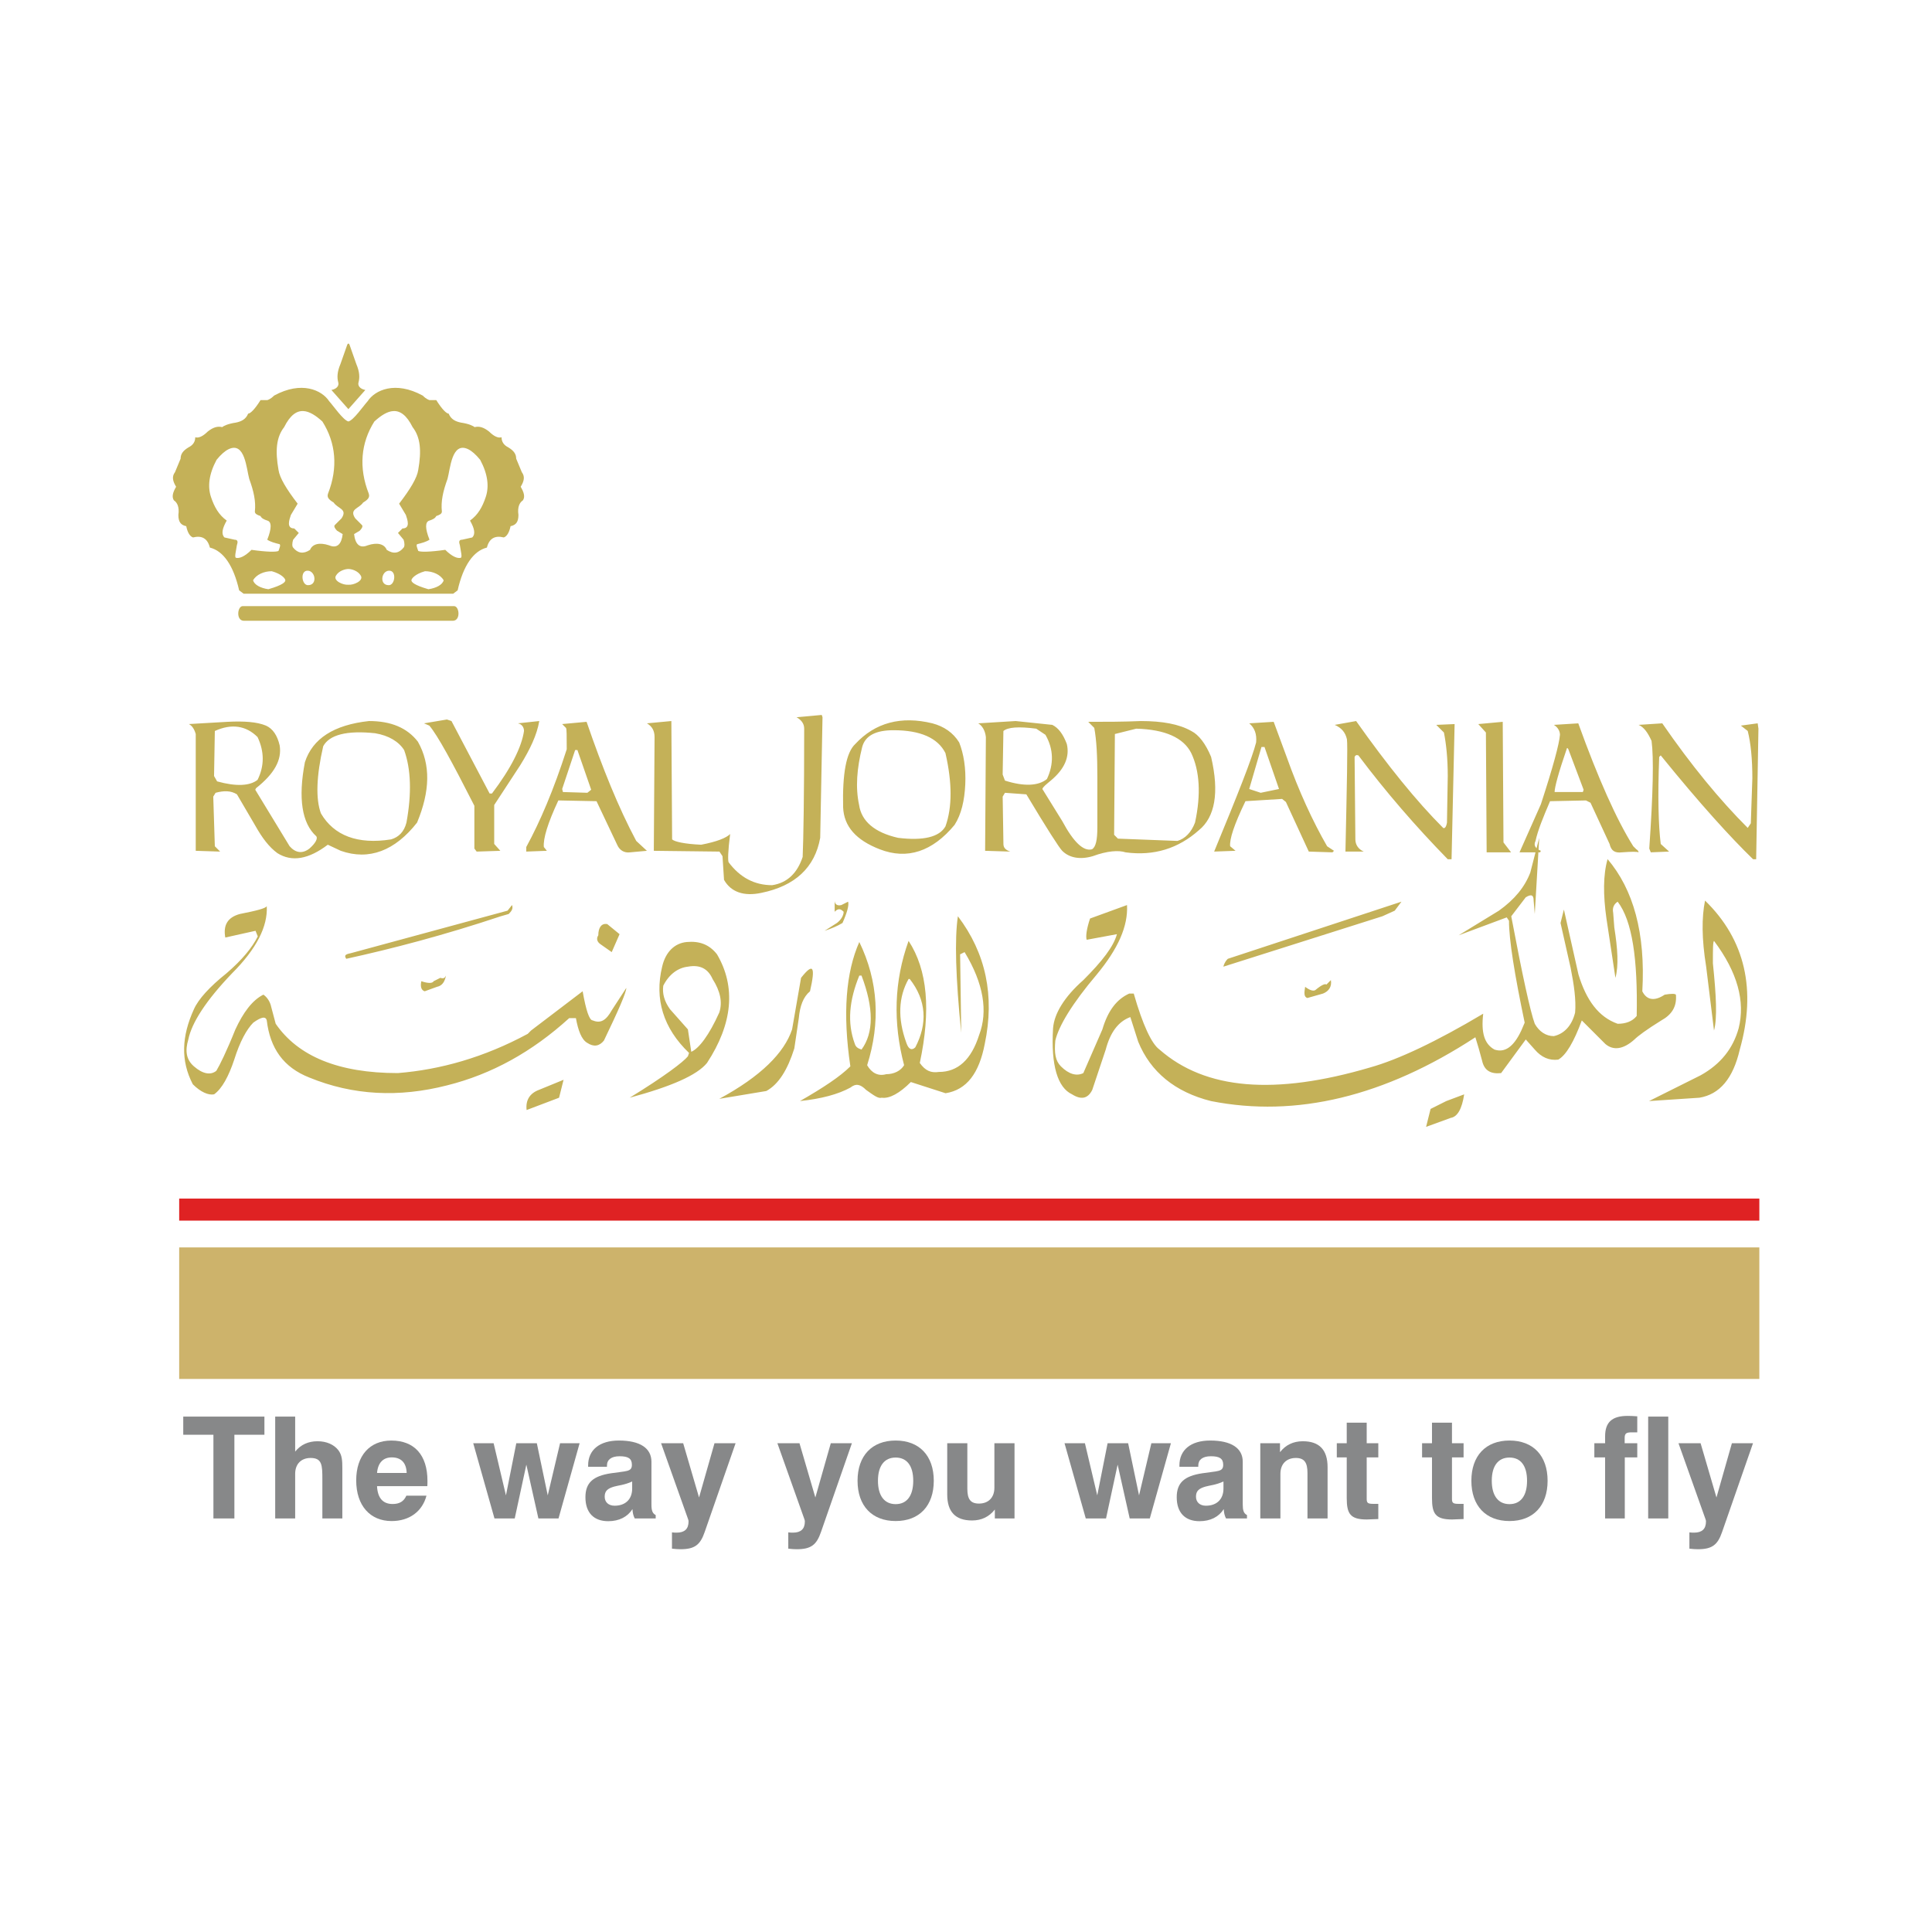 <?xml version="1.0" encoding="utf-8"?>
<!-- Generator: Adobe Illustrator 12.0.0, SVG Export Plug-In . SVG Version: 6.00 Build 51448)  -->
<!DOCTYPE svg PUBLIC "-//W3C//DTD SVG 1.1//EN" "http://www.w3.org/Graphics/SVG/1.1/DTD/svg11.dtd">
<svg  version="1.1" id="Calque_1" xmlns:x="http://ns.adobe.com/Extensibility/1.0/" xmlns:i="http://ns.adobe.com/AdobeIllustrator/10.0/" xmlns:graph="http://ns.adobe.com/Graphs/1.0/"
	 xmlns="http://www.w3.org/2000/svg" xmlns:xlink="http://www.w3.org/1999/xlink" xmlns:a="http://ns.adobe.com/AdobeSVGViewerExtensions/3.0/"
	 width="192.756" height="192.756" viewBox="0 0 192.756 192.756"
	 style="overflow:visible;enable-background:new 0 0 192.756 192.756;" xml:space="preserve">
<g>
	<polygon style="fill-rule:evenodd;clip-rule:evenodd;fill:#FFFFFF;" points="0,0 192.756,0 192.756,192.756 0,192.756 0,0 	"/>
	<polygon style="fill-rule:evenodd;clip-rule:evenodd;fill:#CDB36B;" points="175.53,124.455 175.53,137.578 17.877,137.578 
		17.877,124.455 175.53,124.455 	"/>
	<polygon style="fill-rule:evenodd;clip-rule:evenodd;fill:#DF2223;" points="175.53,119.581 175.53,121.783 17.877,121.783 
		17.877,119.581 175.53,119.581 	"/>
	<path style="fill-rule:evenodd;clip-rule:evenodd;fill:#C4B158;" d="M34.758,40.82c0.569-0.637,1.129-1.274,1.69-1.911
		c-0.558-0.112-0.784-0.45-0.671-0.786c0.113-0.448,0.113-1.009-0.225-1.797c-0.225-0.636-0.449-1.273-0.672-1.909
		c-0.019-0.06-0.057-0.133-0.121-0.14c-0.064,0.006-0.102,0.08-0.122,0.14c-0.224,0.636-0.448,1.273-0.672,1.909
		c-0.338,0.788-0.338,1.349-0.225,1.797c0.112,0.336-0.113,0.674-0.674,0.786C33.627,39.546,34.188,40.183,34.758,40.82
		L34.758,40.82z M38.768,56.94c0.439-0.047,0.602,0.361,0.56,0.756c-0.037,0.349-0.232,0.687-0.538,0.688
		c-0.536,0.005-0.71-0.426-0.628-0.82C38.226,57.258,38.443,56.975,38.768,56.94L38.768,56.94z M42.402,56.99
		c0.786,0,1.526,0.337,1.863,0.899c-0.111,0.45-0.739,0.787-1.525,0.898c-1.484-0.43-1.684-0.725-1.693-0.884
		C41.037,57.743,41.396,57.271,42.402,56.99L42.402,56.99z M34.758,58.339c0.508,0.054,1.535-0.389,1.243-0.899
		s-0.941-0.672-1.243-0.672c-0.303,0-0.952,0.162-1.244,0.672C33.222,57.95,34.249,58.394,34.758,58.339L34.758,58.339z
		 M41.167,42.616c0.786,1.011,0.898,2.358,0.561,4.267c-0.112,0.785-0.785,1.909-1.908,3.368c0.223,0.375,0.448,0.749,0.673,1.124
		c0.146,0.443,0.49,1.349-0.338,1.349c-0.148,0.149-0.298,0.299-0.449,0.449c0.188,0.225,0.375,0.449,0.562,0.674
		c0.112,0.337,0.112,0.673,0,0.786c-0.448,0.562-1.011,0.674-1.684,0.226c-0.225-0.562-0.899-0.788-1.909-0.45
		c-0.786,0.337-1.236-0.113-1.348-1.123c0.187-0.113,0.375-0.225,0.562-0.337c0.224-0.224,0.337-0.45,0.224-0.562
		c-0.224-0.225-0.449-0.45-0.674-0.674c-0.626-0.942,0.375-0.955,0.787-1.572c0.562-0.338,0.672-0.562,0.562-0.899
		c-1.012-2.583-0.788-5.053,0.56-7.188c0.658-0.599,1.291-1.008,1.893-1.042C39.924,40.974,40.568,41.418,41.167,42.616
		L41.167,42.616z M45.21,59.237c0.15-0.114,0.3-0.225,0.449-0.338c0.56-2.47,1.572-3.931,2.92-4.267
		c0.223-0.898,0.786-1.235,1.685-1.011c0.336-0.113,0.561-0.562,0.674-1.124c0.56-0.111,0.786-0.447,0.786-1.123
		c-0.113-0.786,0.112-1.234,0.449-1.458c0.225-0.338,0.112-0.787-0.225-1.349c0.337-0.561,0.45-1.01,0.113-1.459
		c-0.188-0.449-0.375-0.898-0.562-1.349c0-0.448-0.224-0.785-0.785-1.124c-0.449-0.223-0.674-0.561-0.674-1.009
		c-0.337,0.112-0.787-0.113-1.236-0.563c-0.56-0.448-1.009-0.56-1.459-0.448c-0.112-0.112-0.562-0.337-1.348-0.45
		c-0.561-0.112-1.01-0.337-1.234-0.898c-0.225,0-0.674-0.448-1.235-1.347c-0.227,0-0.449,0-0.674,0
		c-0.337-0.113-0.562-0.338-0.674-0.45c-2.756-1.504-4.78-0.545-5.502,0.562c-0.397,0.432-1.409,1.904-1.917,2.018
		c-0.51-0.114-1.521-1.586-1.918-2.018c-0.721-1.107-2.746-2.066-5.501-0.562c-0.113,0.112-0.337,0.337-0.674,0.45
		c-0.224,0-0.449,0-0.674,0c-0.562,0.899-1.01,1.347-1.236,1.347c-0.224,0.561-0.674,0.786-1.235,0.898
		c-0.786,0.113-1.233,0.338-1.347,0.45c-0.45-0.112-0.899,0-1.46,0.448c-0.45,0.45-0.898,0.675-1.236,0.563
		c0,0.448-0.224,0.786-0.673,1.009c-0.562,0.338-0.786,0.675-0.786,1.124c-0.187,0.45-0.375,0.899-0.561,1.349
		c-0.337,0.449-0.225,0.898,0.111,1.459c-0.335,0.562-0.448,1.011-0.224,1.349c0.337,0.224,0.562,0.673,0.45,1.458
		c0,0.675,0.224,1.011,0.785,1.123c0.112,0.562,0.337,1.011,0.674,1.124c0.897-0.224,1.459,0.113,1.684,1.011
		c1.349,0.336,2.359,1.797,2.92,4.267c0.15,0.113,0.299,0.224,0.449,0.338C31.273,59.237,38.241,59.237,45.21,59.237L45.21,59.237z
		 M47.906,45.873c0.785,1.461,0.896,2.695,0.559,3.706c-0.335,1.011-0.784,1.796-1.571,2.359c0.449,0.786,0.562,1.347,0.225,1.684
		c-0.337,0.074-0.674,0.149-1.01,0.225c-0.337,0-0.337,0.224-0.225,0.562c0.111,0.673,0.225,1.123,0.111,1.235
		c-0.336,0.112-0.897-0.113-1.571-0.786c-1.572,0.224-2.471,0.224-2.696,0.11c-0.112-0.336-0.224-0.56-0.112-0.673
		c0.449-0.111,0.898-0.225,1.235-0.449c-0.45-1.123-0.45-1.796,0-1.909c0.336-0.112,0.562-0.226,0.674-0.45
		c0.336-0.113,0.561-0.225,0.561-0.449c-0.112-1.011,0.113-2.022,0.562-3.257c0.279-1,0.415-3.739,2.049-2.969
		C47.064,44.986,47.463,45.333,47.906,45.873L47.906,45.873z M45.217,61.932c0.748-0.039,0.621-1.414,0.104-1.459H24.193
		c-0.517,0.046-0.642,1.421,0.104,1.459H45.217L45.217,61.932z M30.748,56.94c-0.438-0.047-0.603,0.361-0.561,0.756
		c0.037,0.349,0.233,0.687,0.539,0.688c0.535,0.005,0.709-0.426,0.628-0.82C31.29,57.258,31.07,56.975,30.748,56.94L30.748,56.94z
		 M27.113,56.99c-0.787,0-1.528,0.337-1.863,0.899c0.11,0.45,0.739,0.787,1.525,0.898c1.484-0.43,1.684-0.725,1.693-0.884
		C28.479,57.743,28.119,57.271,27.113,56.99L27.113,56.99z M28.349,42.616c-0.789,1.011-0.899,2.358-0.562,4.267
		c0.112,0.785,0.786,1.909,1.91,3.368c-0.225,0.375-0.45,0.749-0.674,1.124c-0.147,0.443-0.49,1.349,0.337,1.349
		c0.148,0.149,0.299,0.299,0.45,0.449c-0.188,0.225-0.375,0.449-0.562,0.674c-0.113,0.337-0.113,0.673,0,0.786
		c0.45,0.562,1.011,0.674,1.685,0.226c0.225-0.562,0.9-0.788,1.908-0.45c0.786,0.337,1.236-0.113,1.348-1.123
		c-0.186-0.113-0.374-0.225-0.562-0.337c-0.225-0.224-0.336-0.45-0.225-0.562c0.227-0.225,0.45-0.45,0.675-0.674
		c0.627-0.942-0.376-0.955-0.786-1.572c-0.562-0.338-0.674-0.562-0.562-0.899c1.011-2.583,0.786-5.053-0.563-7.188
		c-0.656-0.599-1.289-1.008-1.891-1.042C29.59,40.974,28.947,41.418,28.349,42.616L28.349,42.616z M21.61,45.873
		c-0.787,1.461-0.899,2.695-0.562,3.706c0.338,1.011,0.787,1.796,1.572,2.359c-0.448,0.786-0.561,1.347-0.225,1.684
		c0.337,0.074,0.675,0.149,1.011,0.225c0.338,0,0.338,0.224,0.225,0.562c-0.112,0.673-0.225,1.123-0.112,1.235
		c0.337,0.112,0.899-0.113,1.573-0.786c1.572,0.224,2.469,0.224,2.695,0.11c0.112-0.336,0.224-0.56,0.112-0.673
		c-0.45-0.111-0.898-0.225-1.235-0.449c0.45-1.123,0.45-1.796,0-1.909c-0.337-0.112-0.562-0.226-0.674-0.45
		c-0.337-0.113-0.562-0.225-0.562-0.449c0.113-1.011-0.111-2.022-0.561-3.257c-0.28-1-0.416-3.739-2.049-2.969
		C22.452,44.986,22.052,45.333,21.61,45.873L21.61,45.873z"/>
	<path style="fill-rule:evenodd;clip-rule:evenodd;fill:#C4B158;" d="M82.062,71.556l-0.23,12.035
		c-0.533,2.969-2.514,4.802-5.864,5.488c-1.753,0.379-3.048-0.081-3.732-1.298l-0.152-2.361l-0.306-0.457l-6.547-0.078l0.075-11.348
		c0-0.607-0.231-1.065-0.762-1.37l2.438-0.229l0.075,11.807c0.23,0.227,1.219,0.458,2.896,0.533
		c1.601-0.306,2.513-0.687,2.894-1.065c-0.229,1.75-0.229,2.666-0.152,2.816c1.141,1.523,2.588,2.285,4.342,2.285
		c1.521-0.227,2.513-1.216,3.045-2.816c0.076-1.752,0.152-6.019,0.152-12.797c0-0.459-0.228-0.835-0.761-1.144l2.513-0.227
		L82.062,71.556L82.062,71.556z M58.524,72.016c1.599,4.645,3.2,8.604,4.953,11.882l1.065,0.987l-1.676,0.153
		c-0.607,0.08-1.066-0.227-1.294-0.761l-2.057-4.342l-3.808-0.076c-1.068,2.284-1.523,3.811-1.449,4.646l0.303,0.379l-2.054,0.078
		v-0.457c1.371-2.514,2.741-5.712,4.036-9.75c0-1.371,0-2.056-0.075-2.132l-0.381-0.383L58.524,72.016L58.524,72.016z
		 M57.609,74.833h-0.227l-1.294,3.884l0.076,0.304l2.438,0.075l0.381-0.304L57.609,74.833L57.609,74.833z M127.076,72.016
		l1.294,3.502c1.219,3.427,2.59,6.399,4.036,8.913l0.688,0.454l-0.154,0.153l-2.362-0.076l-2.284-4.951l-0.38-0.303l-3.654,0.226
		c-1.145,2.364-1.603,3.81-1.528,4.496l0.538,0.454l-2.134,0.078c2.36-5.711,3.809-9.368,4.188-10.893
		c0.078-0.837-0.153-1.447-0.688-1.902L127.076,72.016L127.076,72.016z M125.78,79.097l1.827-0.379l-1.447-4.19h-0.304l-1.222,4.19
		L125.78,79.097L125.78,79.097z M157.465,72.168c1.979,5.482,3.808,9.597,5.486,12.263l0.305,0.302
		c0.15,0.079,0.229,0.23,0.229,0.306c-0.153-0.076-0.687-0.076-1.678,0c-0.687,0.08-1.064-0.153-1.218-0.836l-1.904-4.114
		l-0.454-0.229l-3.583,0.076c-0.684,1.6-1.218,2.895-1.448,3.963c-0.227,0.456,0,0.761,0.533,0.987l-0.076,0.153h-2.055l2.131-4.797
		c1.219-3.731,1.832-6.019,1.904-6.932c0-0.379-0.227-0.761-0.608-0.989L157.465,72.168L157.465,72.168z M156.477,74.756
		c-0.078-0.153-0.153-0.153-0.153-0.074c-0.839,2.435-1.221,3.883-1.221,4.34h2.82l0.075-0.229L156.477,74.756L156.477,74.756z
		 M19.529,73.233v11.652l2.436,0.078l-0.531-0.532l-0.157-4.953l0.232-0.381c0.837-0.226,1.521-0.226,2.131,0.154l1.828,3.121
		c0.685,1.218,1.371,2.133,2.208,2.746c1.447,0.91,3.123,0.607,5.029-0.841l1.293,0.607c2.819,0.993,5.407,0,7.615-2.817
		c1.296-3.123,1.374-5.788,0.078-8.073c-1.064-1.372-2.666-2.057-4.874-2.057c-3.504,0.382-5.635,1.751-6.398,4.112
		c-0.685,3.579-0.306,6.093,1.142,7.389c0.153,0.231-0.077,0.685-0.685,1.22c-0.685,0.534-1.371,0.459-1.979-0.228l-3.429-5.638
		l0.075-0.153c1.829-1.448,2.59-2.817,2.361-4.264c-0.228-0.992-0.683-1.677-1.369-1.981c-0.913-0.38-2.208-0.458-3.809-0.38
		l-3.884,0.225C19.146,72.396,19.376,72.7,19.529,73.233L19.529,73.233z M21.356,77.424l0.078-4.493
		c1.674-0.763,3.122-0.535,4.262,0.607c0.688,1.446,0.688,2.895,0,4.267c-0.76,0.608-2.131,0.683-4.035,0.153L21.356,77.424
		L21.356,77.424z M39.026,83.745c-3.351,0.533-5.712-0.381-7.007-2.592c-0.534-1.443-0.457-3.729,0.228-6.702
		c0.611-1.141,2.364-1.597,5.179-1.295c1.374,0.229,2.361,0.84,2.894,1.678c0.688,1.902,0.764,4.338,0.232,7.235
		C40.32,82.983,39.787,83.517,39.026,83.745L39.026,83.745z M95.697,74.07c0.455,1.143,0.683,2.591,0.608,4.192
		c-0.078,1.597-0.383,2.97-1.066,4.037c-2.209,2.664-4.723,3.501-7.467,2.434c-2.36-0.912-3.578-2.283-3.654-4.189
		c-0.077-3.351,0.305-5.48,1.218-6.321c1.981-2.133,4.57-2.818,7.694-2.055C94.17,72.473,95.083,73.083,95.697,74.07L95.697,74.07z
		 M94.327,75.135c-0.766-1.521-2.516-2.281-5.183-2.281c-1.751,0-2.816,0.531-3.123,1.674c-0.532,2.133-0.686,4.038-0.307,5.789
		c0.231,1.601,1.526,2.742,3.887,3.274c2.513,0.308,4.117-0.074,4.726-1.141C95.009,80.543,95.009,78.109,94.327,75.135
		L94.327,75.135z M113.363,72.7c2.896,0.076,4.725,0.915,5.487,2.436c0.838,1.755,0.989,4.116,0.378,6.933
		c-0.378,0.99-0.989,1.603-1.752,1.83l-5.941-0.228l-0.379-0.384l0.076-10.054L113.363,72.7L113.363,72.7z M101.334,71.938
		l-3.736,0.229c0.38,0.228,0.687,0.686,0.763,1.37l-0.076,11.348l2.514,0.078c-0.459-0.151-0.687-0.382-0.687-0.76l-0.075-4.724
		l0.229-0.381l2.133,0.154c2.054,3.429,3.275,5.329,3.579,5.634c0.685,0.686,1.751,0.915,3.049,0.534
		c1.447-0.534,2.588-0.608,3.273-0.381c2.818,0.381,5.257-0.379,7.312-2.208c1.6-1.295,2.058-3.733,1.221-7.312
		c-0.533-1.296-1.221-2.209-1.98-2.588c-1.22-0.69-2.895-0.992-5.029-0.992c-1.753,0.078-3.503,0.078-5.253,0.078l0.605,0.607
		c0.229,1.222,0.308,2.82,0.308,4.874v5.027c0,1.296-0.155,1.981-0.534,2.208c-0.838,0.23-1.827-0.684-2.971-2.815l-1.982-3.2
		c0.079-0.23,0.383-0.455,0.84-0.839c1.372-1.143,1.904-2.36,1.599-3.656c-0.378-0.99-0.836-1.599-1.447-1.902L101.334,71.938
		L101.334,71.938z M104.302,73.31c0.837,1.446,0.837,2.971,0.149,4.415c-0.837,0.688-2.283,0.763-4.187,0.154l-0.229-0.607
		l0.075-4.341c0.454-0.382,1.523-0.458,3.275-0.231L104.302,73.31L104.302,73.31z M45.044,71.938l3.807,7.233h0.23
		c1.902-2.51,2.968-4.644,3.199-6.241c0-0.382-0.231-0.69-0.611-0.763l2.133-0.229c-0.227,1.371-0.913,2.817-1.904,4.419
		l-2.591,3.959v3.886l0.612,0.683l-2.362,0.078l-0.229-0.304v-4.267c-2.208-4.341-3.654-7.007-4.493-7.996l-0.533-0.228l2.287-0.384
		L45.044,71.938L45.044,71.938z M145.127,72.241l-0.305,13.485h-0.379c-3.201-3.276-6.171-6.704-8.916-10.36
		c-0.227-0.076-0.302,0-0.379,0.152l0.077,8.227c0,0.533,0.302,0.988,0.84,1.218h-1.83c0.149-6.854,0.229-10.586,0.149-11.199
		c-0.149-0.682-0.531-1.141-1.217-1.443l2.133-0.382c3.125,4.419,6.019,7.997,8.685,10.663c0.15,0.079,0.303-0.076,0.379-0.533
		l0.079-4.645c0-1.754-0.155-3.201-0.382-4.341l-0.763-0.762L145.127,72.241L145.127,72.241z M150.002,84.049l0.759,0.99h-2.438
		l-0.074-11.956l-0.76-0.842l2.438-0.225L150.002,84.049L150.002,84.049z M175.44,72.7l-0.227,13.026h-0.308
		c-2.207-2.135-5.33-5.562-9.213-10.36l-0.154,0.152c-0.154,3.96-0.075,6.854,0.154,8.684l0.835,0.76l-1.827,0.076l-0.152-0.379
		c0.382-5.488,0.456-9.064,0.229-10.74c-0.38-0.837-0.763-1.371-1.293-1.599l2.362-0.153c2.893,4.19,5.709,7.617,8.526,10.433
		l0.308-0.458l0.153-4.494c0-1.904-0.153-3.502-0.461-4.719l-0.685-0.535l1.677-0.228L175.44,72.7L175.44,72.7z"/>
	<path style="fill-rule:evenodd;clip-rule:evenodd;fill:#C4B158;" d="M109.985,102.703c0.558-1.9,1.451-3.019,2.68-3.576h0.449
		c0.895,3.129,1.787,5.027,2.57,5.587c4.581,4.022,11.513,4.581,21.012,1.786c2.793-0.782,6.593-2.569,11.284-5.363
		c-0.221,1.9,0.113,3.018,1.121,3.577c1.004,0.337,1.898-0.224,2.68-1.899l0.337-0.784c-1.008-4.805-1.566-8.268-1.566-10.168
		l-0.224-0.336l-4.803,1.79l4.02-2.458c1.565-1.118,2.573-2.348,3.132-3.801l0.893-3.465l-0.446,7.599l-0.112-1.338
		c0-0.561-0.223-0.671-0.782-0.337l-1.452,1.9c1.117,5.921,1.9,9.5,2.347,10.728c0.446,0.781,1.117,1.229,1.9,1.229
		c1.005-0.224,1.788-1.005,2.124-2.347c0.111-1.229-0.112-2.793-0.448-4.471l-1.006-4.469l0.335-1.342l1.454,6.481
		c0.782,2.571,2.011,4.247,3.911,4.917c0.782,0,1.453-0.223,1.899-0.779c0.112-5.703-0.446-9.501-1.899-11.403
		c-0.336,0.225-0.559,0.56-0.447,1.119l0.111,1.453c0.336,2.123,0.448,3.8,0.112,5.028l-0.895-5.918
		c-0.335-2.351-0.335-4.362,0.113-5.927c2.569,3.018,3.798,7.377,3.465,13.187c0.445,0.896,1.228,1.007,2.233,0.335
		c0.669-0.109,1.007-0.109,1.119,0c0.111,1.23-0.45,2.014-1.457,2.572c-1.45,0.895-2.344,1.563-2.68,1.9
		c-1.117,1.005-2.123,1.117-2.905,0.445l-2.347-2.346c-0.782,2.122-1.564,3.465-2.348,3.909c-0.894,0.113-1.676-0.221-2.347-1.004
		l-0.895-1.005l-2.46,3.354c-1.004,0.109-1.675-0.227-1.896-1.231l-0.337-1.229l-0.336-1.115
		c-9.052,5.919-17.881,8.044-26.373,6.367c-3.579-0.893-6.036-2.904-7.266-5.923l-0.784-2.458c-1.226,0.447-2.013,1.564-2.455,3.241
		l-1.344,4.022c-0.443,0.895-1.117,1.006-2.012,0.447c-1.452-0.672-2.122-2.907-1.9-6.595c0.111-1.452,1.119-3.128,3.02-4.804
		c1.9-1.9,3.018-3.353,3.352-4.582l-3.019,0.559c-0.11-0.336,0-1.118,0.338-2.121l3.688-1.344c0.111,2.123-0.893,4.358-3.018,6.929
		c-2.46,2.905-3.8,5.142-4.137,6.597c-0.112,1.229,0,2.009,0.56,2.568c0.782,0.781,1.564,1.006,2.236,0.672L109.985,102.703
		L109.985,102.703z M95.791,95.214l0.111,7.823c-0.558-5.478-0.67-9.388-0.333-11.623c2.795,3.688,3.688,7.935,2.68,12.74
		c-0.559,2.908-1.788,4.582-3.909,4.918l-3.465-1.117c-1.118,1.117-2.125,1.676-2.907,1.564c-0.335,0.111-0.782-0.225-1.563-0.783
		c-0.56-0.559-1.006-0.67-1.564-0.225c-1.229,0.672-2.907,1.119-5.029,1.342c2.346-1.342,4.023-2.457,5.029-3.463
		c-0.783-5.254-0.448-9.39,0.893-12.406c1.9,3.912,2.124,8.046,0.782,12.292c0.447,0.786,1.118,1.12,1.9,0.896
		c0.783,0,1.452-0.336,1.787-0.896c-1.117-4.246-1.004-8.38,0.447-12.404c1.901,2.905,2.236,6.93,1.119,12.183
		c0.557,0.78,1.117,1.007,1.9,0.894c1.9,0,3.241-1.231,4.021-3.689c0.896-2.346,0.449-5.139-1.451-8.268L95.791,95.214
		L95.791,95.214z M90.649,97.672c-1.005,1.789-1.117,3.912-0.222,6.371c0.222,0.671,0.559,0.783,0.895,0.447
		c1.228-2.348,1.114-4.693-0.56-6.818H90.649L90.649,97.672z M85.732,97.336c-1.005,2.461-1.229,4.694-0.445,6.818
		c0.111,0.336,0.333,0.447,0.668,0.56c1.229-1.677,1.229-4.136,0-7.378H85.732L85.732,97.336z M146.081,109.184
		c-0.221,1.453-0.668,2.236-1.338,2.347l-2.461,0.896l0.448-1.789l1.563-0.783L146.081,109.184L146.081,109.184z M55.778,109.52
		l-3.238,1.228c-0.114-1.005,0.335-1.675,1.229-2.011l2.458-1.006L55.778,109.52L55.778,109.52z M44.494,97.336
		c-0.112,0.561-0.334,1.006-0.895,1.119l-1.229,0.446c-0.336-0.111-0.447-0.446-0.336-1.005c0.67,0.225,1.118,0.225,1.229,0
		l0.67-0.337C44.269,97.672,44.382,97.56,44.494,97.336L44.494,97.336z M130.435,99.572c-0.333-0.111-0.333-0.445-0.221-1.117
		c0.446,0.335,0.781,0.446,1.005,0.335c0.67-0.558,1.005-0.669,1.117-0.558l0.446-0.447c0.114,0.67-0.223,1.116-0.78,1.342
		L130.435,99.572L130.435,99.572z M80.815,98.901c-0.672,0.56-1.005,1.454-1.118,2.683l-0.448,3.018
		c-0.669,2.123-1.563,3.576-2.793,4.248l-4.695,0.781c4.137-2.234,6.483-4.58,7.266-6.928l0.894-5.144
		C81.151,95.998,81.374,96.445,80.815,98.901L80.815,98.901z M71.093,97.672c-0.448-1.005-1.229-1.452-2.46-1.227
		c-1.005,0.11-1.898,0.781-2.457,1.897c-0.113,0.785,0.109,1.566,0.67,2.348l1.786,2.014l0.336,2.234
		c0.782-0.336,1.786-1.678,2.792-3.912C72.098,100.02,71.877,98.901,71.093,97.672L71.093,97.672z M70.534,106.056
		c-1.005,1.229-3.577,2.346-7.711,3.464c3.463-2.123,5.363-3.576,5.81-4.133l0.113-0.336c-2.57-2.462-3.465-5.366-2.683-8.606
		c0.334-1.453,1.229-2.348,2.459-2.46c1.229-0.112,2.232,0.225,3.015,1.23C73.439,98.455,73.103,102.143,70.534,106.056
		L70.534,106.056z M61.815,93.203l-0.784,1.789l-1.114-0.782c-0.337-0.225-0.449-0.561-0.225-0.894c0-0.784,0.334-1.229,0.894-1.119
		L61.815,93.203L61.815,93.203z M52.652,103.148c-4.36,2.349-8.718,3.576-12.962,3.914c-5.925,0-9.949-1.676-12.184-4.92
		l-0.446-1.676c-0.112-0.559-0.445-1.006-0.782-1.23c-1.118,0.561-2.013,1.789-2.793,3.467c-0.896,2.234-1.565,3.573-1.901,4.133
		c-0.559,0.449-1.342,0.336-2.235-0.445c-0.783-0.673-0.895-1.564-0.56-2.682c0.337-1.679,1.788-3.912,4.358-6.595
		c2.459-2.459,3.576-4.694,3.468-6.707c-0.113,0.225-1.008,0.449-2.684,0.782c-1.229,0.336-1.678,1.119-1.454,2.349l3.017-0.672
		l0.225,0.56c-0.559,1.117-1.565,2.345-3.13,3.688c-1.676,1.341-2.794,2.57-3.24,3.575c-1.23,2.683-1.339,5.142-0.113,7.488
		c0.782,0.783,1.565,1.117,2.123,1.006c0.785-0.559,1.454-1.787,2.012-3.466c0.561-1.787,1.231-3.015,1.901-3.688
		c0.782-0.558,1.23-0.667,1.343-0.222c0.333,2.793,1.675,4.691,4.244,5.699c4.358,1.787,8.942,2.012,13.747,0.782
		c4.471-1.118,8.493-3.353,12.181-6.706h0.672c0.223,1.23,0.558,2.125,1.117,2.459c0.671,0.447,1.229,0.336,1.676-0.221
		c1.454-3.02,2.235-4.809,2.235-5.256l-1.455,2.236c-0.558,1.006-1.114,1.34-1.896,1.006c-0.337,0-0.671-1.006-1.006-2.907
		l-5.143,3.913L52.652,103.148L52.652,103.148z M50.753,91.189l-0.784,0.225c-5.7,1.901-10.841,3.24-15.423,4.246
		c-0.223-0.333-0.111-0.446,0.447-0.558l15.647-4.246l0.446-0.56C51.2,90.632,51.086,90.857,50.753,91.189L50.753,91.189z
		 M83.944,90.297l0.671-0.337c0.112,0.337-0.111,1.119-0.558,2.126c-0.559,0.334-1.117,0.559-1.788,0.78l1.229-0.78
		c0.446-0.337,0.672-0.784,0.672-1.12c-0.337-0.334-0.56-0.334-0.896,0v-1.115C83.273,90.185,83.498,90.408,83.944,90.297
		L83.944,90.297z M122.501,95.66l17.323-5.7l-0.671,0.897l-1.23,0.558l-15.868,5.03C122.167,95.998,122.389,95.771,122.501,95.66
		L122.501,95.66z M170.224,96.445c-0.451-2.796-0.451-4.919-0.112-6.594c4.022,3.911,5.141,8.939,3.466,14.863
		c-0.671,2.904-2.013,4.47-4.024,4.806l-5.03,0.334l5.142-2.568c2.012-1.117,3.242-2.684,3.8-4.696
		c0.67-2.681-0.112-5.588-2.459-8.716c-0.111,0.112-0.111,0.782-0.111,2.237c0.335,3.24,0.447,5.475,0.111,6.705L170.224,96.445
		L170.224,96.445z"/>
	<polygon style="fill-rule:evenodd;clip-rule:evenodd;fill:#878889;" points="21.293,151.496 23.385,151.496 23.385,143.145 
		26.381,143.145 26.381,141.334 18.283,141.334 18.283,143.145 21.293,143.145 21.293,151.496 	"/>
	<path style="fill-rule:evenodd;clip-rule:evenodd;fill:#878889;" d="M27.456,151.496h1.993v-4.451c0-0.99,0.608-1.584,1.541-1.584
		c1.145,0,1.172,0.72,1.172,2.107v3.928h1.993v-5.003c0-0.735-0.015-1.313-0.41-1.823c-0.438-0.552-1.173-0.877-2.063-0.877
		c-0.919,0-1.681,0.34-2.233,1.033v-3.492h-1.993V151.496L27.456,151.496z"/>
	<path style="fill-rule:evenodd;clip-rule:evenodd;fill:#878889;" d="M37.618,146.959c0.084-1.018,0.608-1.555,1.469-1.555
		c0.933,0,1.457,0.537,1.485,1.555H37.618L37.618,146.959z M40.543,149.221c-0.254,0.58-0.693,0.834-1.371,0.834
		c-0.975,0-1.499-0.607-1.555-1.781h5.017c0.014-0.185,0.014-0.352,0.014-0.521c0-2.588-1.313-4.029-3.604-4.029
		c-2.162,0-3.505,1.514-3.505,3.973c0,2.529,1.4,4.059,3.533,4.059c1.781,0,3.067-0.965,3.478-2.533H40.543L40.543,149.221z"/>
	<polygon style="fill-rule:evenodd;clip-rule:evenodd;fill:#878889;" points="49.334,151.496 51.355,151.496 52.514,146.127 
		53.716,151.496 55.723,151.496 57.828,143.992 55.878,143.992 54.648,149.193 53.56,143.992 51.511,143.992 50.479,149.193 
		49.249,143.992 47.214,143.992 49.334,151.496 	"/>
	<path style="fill-rule:evenodd;clip-rule:evenodd;fill:#878889;" d="M63.072,147.809v0.705c0,1.061-0.665,1.711-1.753,1.711
		c-0.607,0-0.989-0.354-0.989-0.904c0-0.58,0.311-0.82,0.946-1.004C61.659,148.203,62.31,148.16,63.072,147.809L63.072,147.809z
		 M63.101,150.564c0.014,0.354,0.084,0.664,0.226,0.932h2.092v-0.338c-0.339-0.17-0.424-0.496-0.424-1.047v-4.269
		c0-1.356-1.13-2.12-3.25-2.12c-1.937,0-3.067,0.947-3.067,2.475v0.141h1.879v-0.113c0-0.594,0.438-0.935,1.258-0.935
		c0.862,0,1.229,0.228,1.229,0.851c0,0.721-0.537,0.606-2.092,0.848c-1.752,0.268-2.544,0.917-2.544,2.389
		c0,1.541,0.834,2.391,2.276,2.391C61.772,151.768,62.606,151.342,63.101,150.564L63.101,150.564z"/>
	<path style="fill-rule:evenodd;clip-rule:evenodd;fill:#878889;" d="M67.043,154.51c0.354,0.043,0.637,0.057,0.849,0.057
		c1.442,0,1.978-0.453,2.417-1.725l3.081-8.85h-2.105l-1.541,5.412l-1.583-5.412h-2.204l2.699,7.592
		c0.028,0.07,0.042,0.154,0.042,0.211c0,0.75-0.396,1.117-1.188,1.117c-0.113,0-0.283,0-0.467-0.027V154.51L67.043,154.51z"/>
	<path style="fill-rule:evenodd;clip-rule:evenodd;fill:#878889;" d="M78.647,154.51c0.354,0.043,0.636,0.057,0.848,0.057
		c1.442,0,1.979-0.453,2.417-1.725l3.082-8.85h-2.106l-1.54,5.412l-1.583-5.412H77.56l2.699,7.592
		c0.028,0.07,0.042,0.154,0.042,0.211c0,0.75-0.396,1.117-1.187,1.117c-0.113,0-0.283,0-0.467-0.027V154.51L78.647,154.51z"/>
	<path style="fill-rule:evenodd;clip-rule:evenodd;fill:#878889;" d="M85.558,147.736c0,2.502,1.442,4.018,3.802,4.018
		c2.361,0,3.803-1.516,3.803-4.018c0-2.5-1.442-4.014-3.803-4.014C87,143.723,85.558,145.236,85.558,147.736L85.558,147.736z
		 M87.594,147.736c0-1.498,0.65-2.316,1.767-2.316s1.753,0.818,1.753,2.316c0,1.5-0.636,2.332-1.753,2.332
		S87.594,149.236,87.594,147.736L87.594,147.736z"/>
	<path style="fill-rule:evenodd;clip-rule:evenodd;fill:#878889;" d="M101.219,143.992h-2.008v4.438c0,0.99-0.606,1.582-1.54,1.582
		c-0.862,0-1.159-0.465-1.159-1.482v-4.537h-2.007v5.115c0,1.724,0.819,2.59,2.474,2.59c0.947,0,1.71-0.369,2.276-1.092v0.891h1.964
		V143.992L101.219,143.992z"/>
	<polygon style="fill-rule:evenodd;clip-rule:evenodd;fill:#878889;" points="108.327,151.496 110.349,151.496 111.507,146.127 
		112.71,151.496 114.716,151.496 116.822,143.992 114.872,143.992 113.643,149.193 112.555,143.992 110.505,143.992 
		109.473,149.193 108.243,143.992 106.208,143.992 108.327,151.496 	"/>
	<path style="fill-rule:evenodd;clip-rule:evenodd;fill:#878889;" d="M122.065,147.809v0.705c0,1.061-0.664,1.711-1.752,1.711
		c-0.607,0-0.99-0.354-0.99-0.904c0-0.58,0.312-0.82,0.948-1.004C120.652,148.203,121.302,148.16,122.065,147.809L122.065,147.809z
		 M122.094,150.564c0.014,0.354,0.086,0.664,0.226,0.932h2.092v-0.338c-0.339-0.17-0.423-0.496-0.423-1.047v-4.269
		c0-1.356-1.132-2.12-3.25-2.12c-1.937,0-3.068,0.947-3.068,2.475v0.141h1.881v-0.113c0-0.594,0.438-0.935,1.257-0.935
		c0.862,0,1.23,0.228,1.23,0.851c0,0.721-0.537,0.606-2.092,0.848c-1.753,0.268-2.545,0.917-2.545,2.389
		c0,1.541,0.834,2.391,2.275,2.391C120.765,151.768,121.599,151.342,122.094,150.564L122.094,150.564z"/>
	<path style="fill-rule:evenodd;clip-rule:evenodd;fill:#878889;" d="M125.74,151.496h2.007v-4.451c0-0.99,0.608-1.584,1.542-1.584
		c0.861,0,1.158,0.48,1.158,1.498v4.537h2.006v-5.115c0-1.726-0.818-2.588-2.473-2.588c-0.946,0-1.711,0.369-2.274,1.09v-0.891
		h-1.966V151.496L125.74,151.496z"/>
	<path style="fill-rule:evenodd;clip-rule:evenodd;fill:#878889;" d="M137.514,151.555v-1.515h-0.495
		c-0.537,0-0.663-0.085-0.663-0.48v-4.155h1.158v-1.412h-1.158v-2.051h-1.992v2.051h-0.991v1.412h0.991v4.057
		c0,1.569,0.352,2.137,2.005,2.137C136.581,151.598,136.963,151.57,137.514,151.555L137.514,151.555z"/>
	<path style="fill-rule:evenodd;clip-rule:evenodd;fill:#878889;" d="M146.022,151.555v-1.515h-0.495
		c-0.537,0-0.663-0.085-0.663-0.48v-4.155h1.158v-1.412h-1.158v-2.051h-1.994v2.051h-0.989v1.412h0.989v4.057
		c0,1.569,0.354,2.137,2.007,2.137C145.089,151.598,145.472,151.57,146.022,151.555L146.022,151.555z"/>
	<path style="fill-rule:evenodd;clip-rule:evenodd;fill:#878889;" d="M146.799,147.736c0,2.502,1.443,4.018,3.803,4.018
		s3.802-1.516,3.802-4.018c0-2.5-1.442-4.014-3.802-4.014S146.799,145.236,146.799,147.736L146.799,147.736z M148.835,147.736
		c0-1.498,0.65-2.316,1.767-2.316c1.117,0,1.752,0.818,1.752,2.316c0,1.5-0.635,2.332-1.752,2.332
		C149.485,150.068,148.835,149.236,148.835,147.736L148.835,147.736z"/>
	<path style="fill-rule:evenodd;clip-rule:evenodd;fill:#878889;" d="M160.143,151.496h1.963v-6.092h1.245v-1.412h-1.258v-0.524
		c0-0.479,0.184-0.563,0.733-0.563h0.524v-1.599c-0.354-0.029-0.665-0.042-0.962-0.042c-1.541,0-2.246,0.621-2.246,2.035v0.693
		h-1.074v1.412h1.074V151.496L160.143,151.496z"/>
	<polygon style="fill-rule:evenodd;clip-rule:evenodd;fill:#878889;" points="164.438,151.496 166.444,151.496 166.444,141.334 
		164.438,141.334 164.438,151.496 	"/>
	<path style="fill-rule:evenodd;clip-rule:evenodd;fill:#878889;" d="M168.552,154.51c0.354,0.043,0.635,0.057,0.847,0.057
		c1.442,0,1.979-0.453,2.417-1.725l3.082-8.85h-2.106l-1.54,5.412l-1.583-5.412h-2.206l2.701,7.592
		c0.027,0.07,0.042,0.154,0.042,0.211c0,0.75-0.396,1.117-1.188,1.117c-0.112,0-0.282,0-0.466-0.027V154.51L168.552,154.51z"/>
</g>
</svg>
